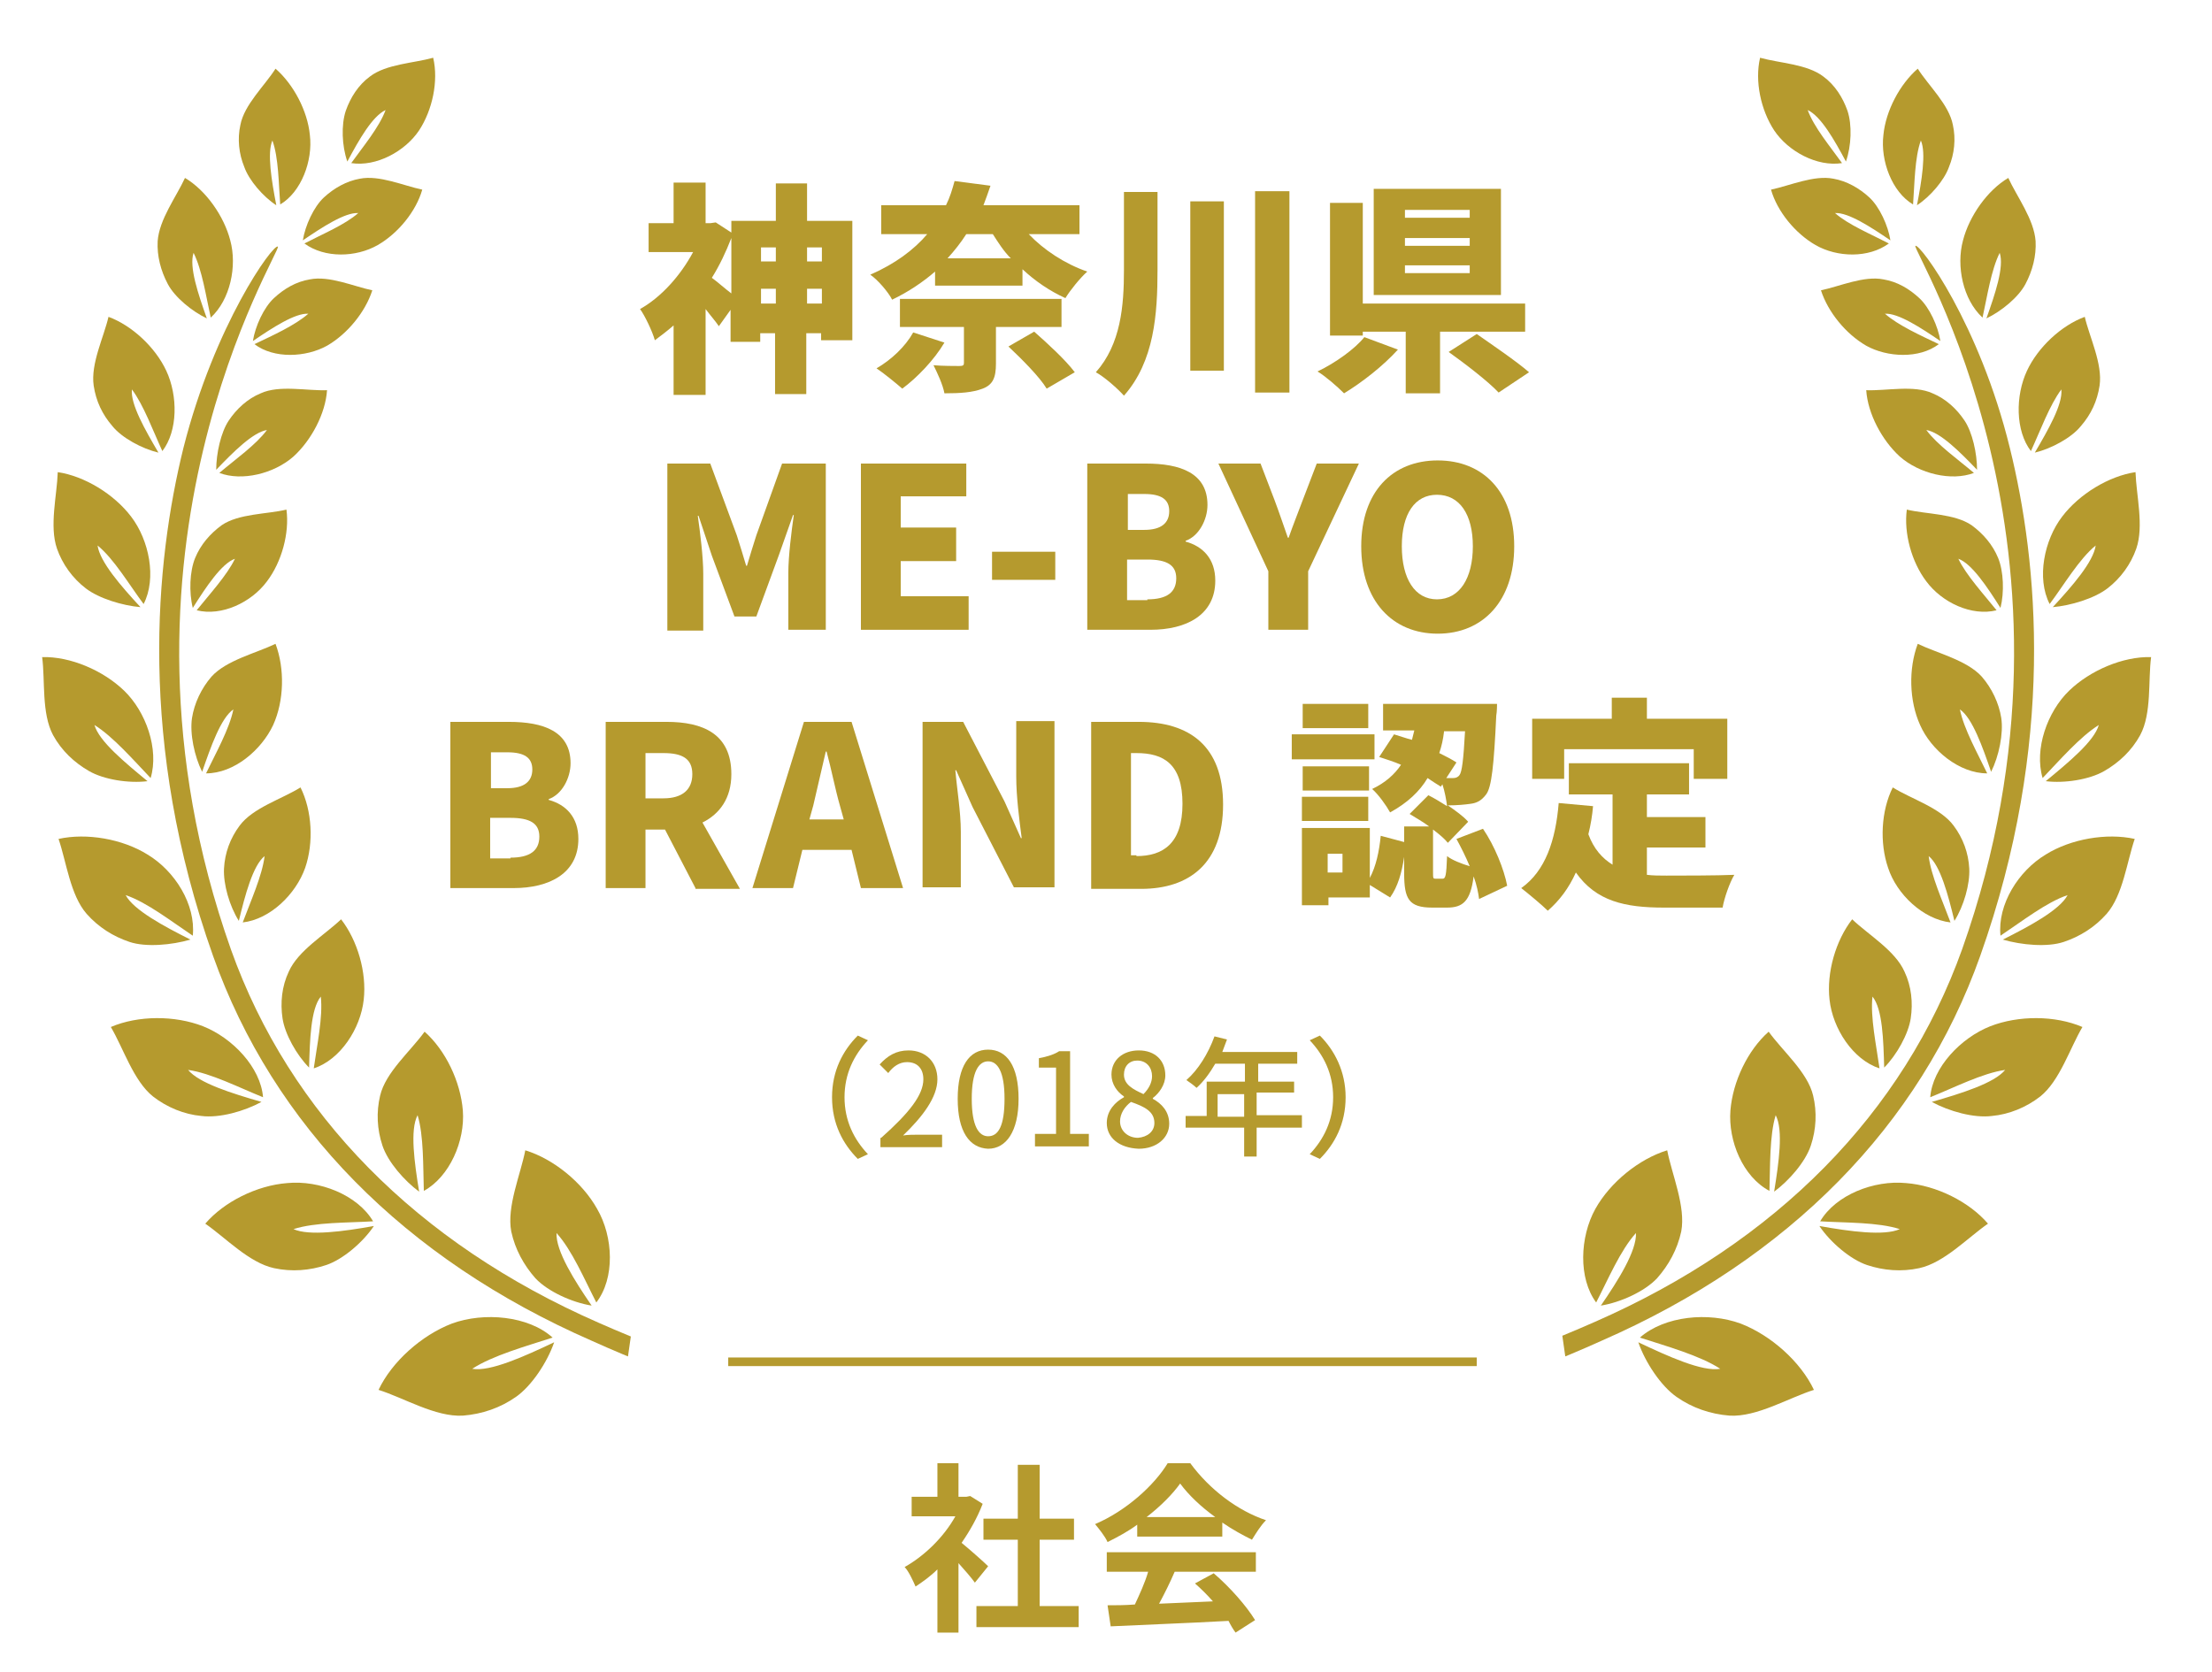 <?xml version="1.0" encoding="utf-8"?>
<!-- Generator: Adobe Illustrator 26.4.1, SVG Export Plug-In . SVG Version: 6.00 Build 0)  -->
<svg version="1.1" id="レイヤー_1" xmlns="http://www.w3.org/2000/svg" xmlns:xlink="http://www.w3.org/1999/xlink" x="0px"
	 y="0px" viewBox="0 0 283.4 214.2" style="enable-background:new 0 0 283.4 214.2;" xml:space="preserve">
<style type="text/css">
	.st0{fill:#B59A2E;}
	.st1{clip-path:url(#SVGID_00000034088387977682457160000011927288614154474138_);}
	.st2{clip-path:url(#SVGID_00000070808752322159550480000014904504611585199020_);}
	.st3{fill:none;stroke:#B59A2E;stroke-width:1.103;stroke-miterlimit:10;}
</style>
<g>
	<g>
		<path class="st0" d="M106.6,140.6c0-3.4,1.4-6,3.3-7.9l1.3,0.6c-1.8,1.9-3,4.3-3,7.3c0,3,1.2,5.4,3,7.3l-1.3,0.6
			C108,146.6,106.6,144,106.6,140.6z"/>
		<path class="st0" d="M112.9,145.8c3.6-3.2,5.4-5.5,5.4-7.5c0-1.3-0.7-2.2-2.1-2.2c-1,0-1.8,0.6-2.4,1.4l-1.1-1.1
			c1-1.1,2.1-1.8,3.7-1.8c2.2,0,3.7,1.5,3.7,3.7c0,2.3-1.9,4.8-4.4,7.2c0.6-0.1,1.4-0.1,2-0.1h3v1.6h-7.9V145.8z"/>
		<path class="st0" d="M122.7,140.8c0-4.2,1.5-6.3,3.9-6.3c2.4,0,3.9,2.1,3.9,6.3c0,4.2-1.6,6.4-3.9,6.4
			C124.2,147.1,122.7,145,122.7,140.8z M128.7,140.8c0-3.5-0.9-4.8-2.1-4.8c-1.2,0-2.1,1.3-2.1,4.8c0,3.5,0.9,4.8,2.1,4.8
			C127.9,145.6,128.7,144.3,128.7,140.8z"/>
		<path class="st0" d="M132.6,145.3h2.7v-8.5h-2.2v-1.2c1.1-0.2,2-0.5,2.6-0.9h1.4v10.6h2.4v1.6h-6.9V145.3z"/>
		<path class="st0" d="M141.8,143.9c0-1.6,1.1-2.7,2.2-3.3v-0.1c-0.9-0.6-1.6-1.6-1.6-2.8c0-1.9,1.5-3.1,3.5-3.1
			c2.1,0,3.4,1.3,3.4,3.2c0,1.2-0.8,2.3-1.6,2.9v0.1c1.1,0.6,2.1,1.6,2.1,3.2c0,1.8-1.6,3.2-3.9,3.2
			C143.4,147.1,141.8,145.8,141.8,143.9z M147.9,143.9c0-1.5-1.3-2.1-3-2.7c-0.8,0.6-1.4,1.5-1.4,2.5c0,1.2,1,2.1,2.3,2.1
			C147,145.7,147.9,145,147.9,143.9z M147.6,137.9c0-1.1-0.7-2-1.9-2c-1,0-1.7,0.7-1.7,1.8c0,1.3,1.2,1.9,2.5,2.5
			C147.2,139.5,147.6,138.7,147.6,137.9z"/>
		<path class="st0" d="M166.8,144.5H161v3.7h-1.6v-3.7h-7.5v-1.5h2.7v-4.4h4.9v-2.3h-3.8c-0.7,1.2-1.5,2.3-2.4,3.1
			c-0.3-0.3-1-0.8-1.3-1c1.5-1.3,2.8-3.4,3.6-5.6l1.6,0.4c-0.2,0.5-0.4,1.1-0.6,1.6h9.6v1.5h-5v2.3h4.6v1.4H161v2.9h5.8V144.5z
			 M159.4,143.1v-2.9H156v2.9H159.4z"/>
		<path class="st0" d="M172.4,140.6c0,3.4-1.4,6-3.3,7.9l-1.3-0.6c1.8-1.9,3-4.3,3-7.3c0-3-1.2-5.4-3-7.3l1.3-0.6
			C171,134.6,172.4,137.3,172.4,140.6z"/>
	</g>
	<g>
		<defs>
			<polygon id="SVGID_1_" points="79,184 -6.2,184 -6.2,-8.4 106.5,-8.4 			"/>
		</defs>
		<clipPath id="SVGID_00000173869401490943798230000009679750034533274007_">
			<use xlink:href="#SVGID_1_"  style="overflow:visible;"/>
		</clipPath>
		<g style="clip-path:url(#SVGID_00000173869401490943798230000009679750034533274007_);">
			<path class="st0" d="M127.9,201.5c-0.5,0-0.9-0.3-1.1-0.7c-5.5-11.6-19.3-16.8-35.2-22.7c-5.2-1.9-10.5-3.9-15.8-6.3
				c-24-10.5-40.8-27.6-48.5-49.3c-9.7-27.3-7.4-50.5-3.8-65.1C27.5,41.6,35,31.2,35.6,31.6c0.6,0.4-24.1,39-6,90.1
				c7.5,21,23.8,37.6,47.1,47.8c5.2,2.3,10.5,4.3,15.7,6.2c15.7,5.9,30.6,11.5,36.5,24c0.3,0.6,0,1.3-0.6,1.6
				C128.2,201.5,128,201.5,127.9,201.5z"/>
			<path class="st0" d="M44.5,20.7c1.5-2.8,3.2-5.8,4.9-6.6c-0.8,2.2-2.9,4.7-4.4,6.8c3.2,0.5,6.9-1.5,8.7-4.2
				c1.7-2.6,2.5-6.3,1.8-9.3c-2.5,0.7-6,0.8-8.1,2.4c-1.5,1.1-2.5,2.7-3.1,4.4C43.7,16,43.8,18.7,44.5,20.7z"/>
			<path class="st0" d="M39.7,17.3c-0.3-3.1-2.1-6.5-4.4-8.5c-1.4,2.2-4,4.6-4.5,7.2c-0.4,1.8-0.2,3.7,0.5,5.4
				c0.6,1.7,2.4,3.8,4.1,4.9c-0.6-3.1-1.2-6.7-0.5-8.3c0.8,2.2,0.8,5.6,1,8.2C38.6,24.6,40.1,20.6,39.7,17.3z"/>
			<path class="st0" d="M29.5,30.8c-0.8-3.1-3.1-6.4-5.8-8c-1.1,2.4-3.3,5.3-3.5,8.1c-0.1,1.9,0.4,3.8,1.3,5.5
				c0.9,1.7,3.1,3.5,5,4.4c-1.1-3.1-2.3-6.6-1.7-8.4c1.1,2.2,1.6,5.6,2.2,8.3C29.5,38.4,30.4,34.1,29.5,30.8z"/>
			<path class="st0" d="M21.3,47.5c-1.4-3-4.4-5.8-7.4-6.9c-0.6,2.6-2.3,6-1.9,8.8c0.3,2,1.1,3.7,2.4,5.2c1.2,1.5,3.8,2.9,5.9,3.4
				c-1.7-2.9-3.6-6.2-3.4-8.1c1.5,2,2.7,5.3,3.9,7.9C22.8,55.2,22.8,50.7,21.3,47.5z"/>
			<path class="st0" d="M16.8,66.2c-2.2-2.9-6-5.2-9.4-5.7c-0.1,3-1.1,6.9-0.1,9.8c0.7,2,2,3.8,3.7,5.1c1.7,1.3,4.7,2.2,7,2.4
				c-2.5-2.7-5.2-5.8-5.5-7.9c2.1,1.7,4.1,5.1,5.9,7.5C20.1,74.1,19.1,69.2,16.8,66.2z"/>
			<path class="st0" d="M15.9,88.5c-2.7-2.6-6.9-4.4-10.5-4.3c0.4,3-0.1,7.2,1.4,10c1.1,2,2.7,3.5,4.6,4.6c1.9,1.1,5.1,1.6,7.5,1.3
				c-2.9-2.4-6.2-5.1-6.8-7.2c2.4,1.5,5,4.5,7.2,6.8C20.4,96,18.7,91.2,15.9,88.5z"/>
			<path class="st0" d="M18.9,109.5c-3.2-2-7.8-2.8-11.4-2c1,2.9,1.5,7.2,3.6,9.6c1.5,1.7,3.4,2.9,5.5,3.6c2.1,0.7,5.4,0.4,7.8-0.3
				c-3.4-1.7-7.3-3.8-8.3-5.7c2.7,0.9,5.9,3.4,8.6,5.2C25.1,115.9,22.4,111.6,18.9,109.5z"/>
			<path class="st0" d="M26,131.5c-3.6-1.4-8.3-1.4-11.8,0.1c1.6,2.7,2.9,6.9,5.4,8.9c1.8,1.4,4,2.3,6.2,2.5
				c2.3,0.3,5.5-0.6,7.7-1.8c-3.8-1.1-8-2.4-9.4-4.1c2.9,0.4,6.6,2.3,9.6,3.5C33.4,136.8,29.8,133,26,131.5z"/>
			<path class="st0" d="M36.8,151.6c-3.9,0.3-8.1,2.4-10.5,5.2c2.6,1.8,5.6,5,8.8,5.7c2.3,0.5,4.6,0.3,6.7-0.4
				c2.1-0.7,4.7-2.9,6.1-5c-3.9,0.7-8.3,1.3-10.3,0.4c2.8-0.9,6.9-0.8,10.2-1C45.8,153.1,40.9,151.2,36.8,151.6z"/>
			<path class="st0" d="M57.9,169.6c-3.9,1.5-7.7,4.9-9.4,8.5c3.2,1,7.3,3.5,10.8,3.3c2.5-0.2,4.8-1,6.8-2.4c2-1.4,4-4.4,4.9-7
				c-3.8,1.8-8.2,3.8-10.5,3.4c2.6-1.7,6.9-2.9,10.3-4C67.7,168.6,62,168.1,57.9,169.6z"/>
			<path class="st0" d="M84.8,182.8c-3.7,2.2-7,6.4-8.1,10.5c3.5,0.5,8.1,2.3,11.7,1.5c2.5-0.6,4.8-1.9,6.6-3.7
				c1.8-1.8,3.3-5.3,3.8-8c-3.6,2.6-7.7,5.4-10.2,5.4c2.4-2.2,6.6-4.2,9.8-6C94.6,180,88.7,180.4,84.8,182.8z"/>
			<path class="st0" d="M98.7,163.8c-2.7-3-7-5.2-10.9-5.4c0.1,3.3-0.8,7.8,0.6,10.9c1,2.2,2.5,4,4.5,5.3c2,1.3,5.4,2,8,1.9
				c-3-2.8-6.2-6-6.6-8.2c2.5,1.7,4.9,5.2,7.1,7.8C103,172.2,101.6,166.9,98.7,163.8z"/>
			<path class="st0" d="M76.5,154.9c-1.9-3.4-5.6-6.4-9.2-7.5c-0.6,3.1-2.4,7.2-1.8,10.4c0.5,2.3,1.6,4.3,3.1,6
				c1.6,1.7,4.7,3.1,7.2,3.5c-2.2-3.2-4.6-7-4.5-9.3c2,2.2,3.6,6,5.1,8.9C78.8,163.8,78.6,158.5,76.5,154.9z"/>
			<path class="st0" d="M59.3,142.3c-0.3-3.7-2.2-7.7-4.9-10.1c-1.8,2.5-5,5.2-5.7,8.2c-0.5,2.1-0.4,4.3,0.3,6.4
				c0.7,2.1,2.8,4.5,4.7,5.9c-0.6-3.7-1.2-7.9-0.2-9.8c0.8,2.6,0.7,6.6,0.8,9.7C57.6,150.8,59.6,146.2,59.3,142.3z"/>
			<path class="st0" d="M46.6,128.1c0.4-3.5-0.8-7.6-2.9-10.3c-2.1,2-5.5,4-6.7,6.7c-0.9,1.9-1.1,4-0.8,6c0.3,2,1.8,4.7,3.4,6.3
				c0.1-3.5,0.2-7.5,1.5-9.1c0.3,2.6-0.5,6.3-0.9,9.2C43.6,135.8,46.2,131.8,46.6,128.1z"/>
			<path class="st0" d="M39.1,111.2c1.1-3.2,0.9-7.3-0.6-10.3c-2.4,1.5-6.1,2.6-7.8,4.9c-1.2,1.6-1.9,3.5-2,5.5
				c-0.1,2,0.7,4.8,1.9,6.7c0.8-3.3,1.8-7.1,3.3-8.3c-0.3,2.5-1.8,5.8-2.8,8.5C34.6,117.8,37.9,114.6,39.1,111.2z"/>
			<path class="st0" d="M35,92.9c1.4-3.1,1.5-7.2,0.3-10.4c-2.5,1.2-6.3,2.1-8.2,4.2c-1.3,1.5-2.2,3.4-2.5,5.3
				c-0.3,2,0.3,4.9,1.3,6.9c1.1-3.2,2.4-6.9,4-8c-0.5,2.5-2.3,5.7-3.5,8.2C30,99.1,33.5,96.1,35,92.9z"/>
			<path class="st0" d="M34.2,74.5c1.9-2.5,2.9-6.2,2.5-9.2c-2.5,0.6-6.1,0.5-8.3,2c-1.5,1.1-2.7,2.5-3.4,4.2
				c-0.7,1.7-0.8,4.4-0.3,6.4c1.7-2.7,3.7-5.7,5.4-6.3c-1,2.1-3.3,4.6-4.9,6.6C28.4,79,32.2,77.2,34.2,74.5z"/>
			<path class="st0" d="M37.6,58.5c2.3-2.1,4.1-5.5,4.3-8.5c-2.6,0.1-6.1-0.7-8.5,0.4c-1.7,0.7-3.1,2-4.1,3.5
				c-1,1.5-1.6,4.2-1.6,6.3c2.2-2.3,4.7-4.8,6.5-5.1c-1.4,1.9-4.1,3.8-6.1,5.5C31,61.7,35.1,60.7,37.6,58.5z"/>
			<path class="st0" d="M41.9,44.3c2.6-1.5,4.9-4.3,5.8-7.1c-2.4-0.5-5.5-1.9-8-1.4c-1.8,0.3-3.3,1.2-4.6,2.4
				c-1.3,1.2-2.4,3.6-2.7,5.5c2.5-1.7,5.4-3.6,7.1-3.5c-1.7,1.5-4.6,2.8-6.9,3.9C35.1,46,39.2,45.8,41.9,44.3z"/>
			<path class="st0" d="M48.4,31.4c2.6-1.5,4.9-4.3,5.7-7.1c-2.4-0.5-5.5-1.9-8-1.4c-1.7,0.3-3.3,1.2-4.6,2.4
				c-1.3,1.2-2.4,3.6-2.7,5.5c2.5-1.7,5.4-3.6,7.1-3.5c-1.7,1.5-4.6,2.7-6.9,3.9C41.6,33.1,45.6,33,48.4,31.4z"/>
		</g>
	</g>
	<g>
		<defs>
			<polygon id="SVGID_00000047034158587350623840000002594520928474440323_" points="202,184 287.1,184 287.1,-8.4 174.5,-8.4 			
				"/>
		</defs>
		<clipPath id="SVGID_00000149342702765947656340000012739238702231341243_">
			<use xlink:href="#SVGID_00000047034158587350623840000002594520928474440323_"  style="overflow:visible;"/>
		</clipPath>
		<g style="clip-path:url(#SVGID_00000149342702765947656340000012739238702231341243_);">
			<path class="st0" d="M153.1,201.5c0.5,0,0.9-0.3,1.1-0.7c5.5-11.6,19.3-16.8,35.2-22.7c5.2-1.9,10.5-3.9,15.8-6.3
				c24-10.5,40.8-27.6,48.5-49.3c9.7-27.3,7.4-50.5,3.8-65.1c-3.9-15.9-11.5-26.2-12.1-25.9c-0.6,0.4,24.1,39,6,90.1
				c-7.5,21-23.8,37.6-47.1,47.8c-5.2,2.3-10.5,4.3-15.7,6.2c-15.7,5.9-30.6,11.5-36.5,24c-0.3,0.6,0,1.3,0.6,1.6
				C152.8,201.5,153,201.5,153.1,201.5z"/>
			<path class="st0" d="M236.5,20.7c-1.5-2.8-3.2-5.8-4.9-6.6c0.8,2.2,2.9,4.7,4.4,6.8c-3.2,0.5-6.9-1.5-8.7-4.2
				c-1.7-2.6-2.5-6.3-1.8-9.3c2.5,0.7,6,0.8,8.1,2.4c1.5,1.1,2.5,2.7,3.1,4.4C237.3,16,237.2,18.7,236.5,20.7z"/>
			<path class="st0" d="M241.3,17.3c0.3-3.1,2.1-6.5,4.4-8.5c1.4,2.2,4,4.6,4.5,7.2c0.4,1.8,0.2,3.7-0.5,5.4
				c-0.6,1.7-2.4,3.8-4.1,4.9c0.6-3.1,1.2-6.7,0.5-8.3c-0.8,2.2-0.8,5.6-1,8.2C242.4,24.6,240.9,20.6,241.3,17.3z"/>
			<path class="st0" d="M251.5,30.8c0.8-3.1,3.1-6.4,5.8-8c1.1,2.4,3.3,5.3,3.5,8.1c0.1,1.9-0.4,3.8-1.3,5.5c-0.9,1.7-3.1,3.5-5,4.4
				c1.1-3.1,2.3-6.6,1.7-8.4c-1.1,2.2-1.6,5.6-2.2,8.3C251.5,38.4,250.6,34.1,251.5,30.8z"/>
			<path class="st0" d="M259.7,47.5c1.4-3,4.4-5.8,7.4-6.9c0.6,2.6,2.3,6,1.9,8.8c-0.3,2-1.1,3.7-2.4,5.2c-1.2,1.5-3.8,2.9-5.9,3.4
				c1.7-2.9,3.6-6.2,3.4-8.1c-1.5,2-2.7,5.3-3.9,7.9C258.2,55.2,258.2,50.7,259.7,47.5z"/>
			<path class="st0" d="M264.2,66.2c2.2-2.9,6-5.2,9.4-5.7c0.1,3,1.1,6.9,0.1,9.8c-0.7,2-2,3.8-3.7,5.1c-1.7,1.3-4.7,2.2-7,2.4
				c2.5-2.7,5.2-5.8,5.5-7.9c-2.1,1.7-4.1,5.1-5.9,7.5C260.9,74.1,261.9,69.2,264.2,66.2z"/>
			<path class="st0" d="M265.1,88.5c2.7-2.6,6.9-4.4,10.5-4.3c-0.4,3,0.1,7.2-1.4,10c-1.1,2-2.7,3.5-4.6,4.6
				c-1.9,1.1-5.1,1.6-7.5,1.3c2.9-2.4,6.2-5.1,6.8-7.2c-2.4,1.5-5,4.5-7.2,6.8C260.6,96,262.3,91.2,265.1,88.5z"/>
			<path class="st0" d="M262.1,109.5c3.2-2,7.8-2.8,11.4-2c-1,2.9-1.5,7.2-3.6,9.6c-1.5,1.7-3.4,2.9-5.5,3.6
				c-2.1,0.7-5.4,0.4-7.8-0.3c3.4-1.7,7.3-3.8,8.3-5.7c-2.7,0.9-5.9,3.4-8.6,5.2C255.9,115.9,258.6,111.6,262.1,109.5z"/>
			<path class="st0" d="M255,131.5c3.6-1.4,8.3-1.4,11.8,0.1c-1.6,2.7-2.9,6.9-5.4,8.9c-1.8,1.4-4,2.3-6.2,2.5
				c-2.3,0.3-5.5-0.6-7.7-1.8c3.8-1.1,8-2.4,9.4-4.1c-2.9,0.4-6.6,2.3-9.6,3.5C247.6,136.8,251.2,133,255,131.5z"/>
			<path class="st0" d="M244.2,151.6c3.9,0.3,8.1,2.4,10.5,5.2c-2.6,1.8-5.6,5-8.8,5.7c-2.3,0.5-4.6,0.3-6.7-0.4
				c-2.1-0.7-4.7-2.9-6.1-5c3.9,0.7,8.3,1.3,10.3,0.4c-2.8-0.9-6.9-0.8-10.2-1C235.2,153.1,240.1,151.2,244.2,151.6z"/>
			<path class="st0" d="M223,169.6c3.9,1.5,7.7,4.9,9.4,8.5c-3.2,1-7.3,3.5-10.8,3.3c-2.5-0.2-4.8-1-6.8-2.4c-2-1.4-4-4.4-4.9-7
				c3.8,1.8,8.2,3.8,10.5,3.4c-2.6-1.7-6.9-2.9-10.3-4C213.3,168.6,218.9,168.1,223,169.6z"/>
			<path class="st0" d="M196.2,182.8c3.7,2.2,7,6.4,8.1,10.5c-3.5,0.5-8.1,2.3-11.7,1.5c-2.5-0.6-4.8-1.9-6.6-3.7
				c-1.8-1.8-3.3-5.3-3.8-8c3.6,2.6,7.7,5.4,10.2,5.4c-2.4-2.2-6.6-4.2-9.8-6C186.3,180,192.2,180.4,196.2,182.8z"/>
			<path class="st0" d="M182.2,163.8c2.7-3,7-5.2,10.9-5.4c-0.1,3.3,0.8,7.8-0.6,10.9c-1,2.2-2.5,4-4.5,5.3c-2,1.3-5.4,2-8,1.9
				c3-2.8,6.2-6,6.6-8.2c-2.5,1.7-4.9,5.2-7.1,7.8C178,172.2,179.4,166.9,182.2,163.8z"/>
			<path class="st0" d="M204.4,154.9c1.9-3.4,5.6-6.4,9.2-7.5c0.6,3.1,2.4,7.2,1.8,10.4c-0.5,2.3-1.6,4.3-3.1,6
				c-1.6,1.7-4.7,3.1-7.2,3.5c2.2-3.2,4.6-7,4.5-9.3c-2,2.2-3.6,6-5.1,8.9C202.2,163.8,202.4,158.5,204.4,154.9z"/>
			<path class="st0" d="M221.7,142.3c0.3-3.7,2.2-7.7,4.9-10.1c1.8,2.5,5,5.2,5.7,8.2c0.5,2.1,0.4,4.3-0.3,6.4
				c-0.7,2.1-2.8,4.5-4.7,5.9c0.6-3.7,1.2-7.9,0.2-9.8c-0.8,2.6-0.7,6.6-0.8,9.7C223.3,150.8,221.4,146.2,221.7,142.3z"/>
			<path class="st0" d="M234.4,128.1c-0.4-3.5,0.8-7.6,2.9-10.3c2.1,2,5.5,4,6.7,6.7c0.9,1.9,1.1,4,0.8,6c-0.3,2-1.8,4.7-3.4,6.3
				c-0.1-3.5-0.2-7.5-1.5-9.1c-0.3,2.6,0.5,6.3,0.9,9.2C237.4,135.8,234.8,131.8,234.4,128.1z"/>
			<path class="st0" d="M241.9,111.2c-1.1-3.2-0.9-7.3,0.6-10.3c2.4,1.5,6.1,2.6,7.8,4.9c1.2,1.6,1.9,3.5,2,5.5
				c0.1,2-0.7,4.8-1.9,6.7c-0.8-3.3-1.8-7.1-3.3-8.3c0.3,2.5,1.8,5.8,2.8,8.5C246.4,117.8,243,114.6,241.9,111.2z"/>
			<path class="st0" d="M246,92.9c-1.4-3.1-1.5-7.2-0.3-10.4c2.5,1.2,6.3,2.1,8.2,4.2c1.3,1.5,2.2,3.4,2.5,5.3
				c0.3,2-0.3,4.9-1.3,6.9c-1.1-3.2-2.4-6.9-4-8c0.5,2.5,2.3,5.7,3.5,8.2C251,99.1,247.4,96.1,246,92.9z"/>
			<path class="st0" d="M246.8,74.5c-1.9-2.5-2.9-6.2-2.5-9.2c2.5,0.6,6.1,0.5,8.3,2c1.5,1.1,2.7,2.5,3.4,4.2
				c0.7,1.7,0.8,4.4,0.3,6.4c-1.7-2.7-3.7-5.7-5.4-6.3c1,2.1,3.3,4.6,4.9,6.6C252.6,79,248.8,77.2,246.8,74.5z"/>
			<path class="st0" d="M243.4,58.5c-2.3-2.1-4.1-5.5-4.3-8.5c2.6,0.1,6.1-0.7,8.5,0.4c1.7,0.7,3.1,2,4.1,3.5c1,1.5,1.6,4.2,1.6,6.3
				c-2.2-2.3-4.7-4.8-6.5-5.1c1.4,1.9,4.1,3.8,6.1,5.5C250,61.7,245.9,60.7,243.4,58.5z"/>
			<path class="st0" d="M239.1,44.3c-2.6-1.5-4.9-4.3-5.8-7.1c2.4-0.5,5.5-1.9,8-1.4c1.8,0.3,3.3,1.2,4.6,2.4
				c1.3,1.2,2.4,3.6,2.7,5.5c-2.5-1.7-5.4-3.6-7.1-3.5c1.7,1.5,4.6,2.8,6.9,3.9C245.9,46,241.8,45.8,239.1,44.3z"/>
			<path class="st0" d="M232.6,31.4c-2.6-1.5-4.9-4.3-5.7-7.1c2.4-0.5,5.5-1.9,8-1.4c1.7,0.3,3.3,1.2,4.6,2.4
				c1.3,1.2,2.4,3.6,2.7,5.5c-2.5-1.7-5.4-3.6-7.1-3.5c1.7,1.5,4.6,2.7,6.9,3.9C239.4,33.1,235.4,33,232.6,31.4z"/>
		</g>
	</g>
	<g>
		<path class="st0" d="M109.2,28.1v15.5h-4v-0.9h-1.9v7.8h-4v-7.8h-1.9v1.1h-3.8v-4.1l-1.5,2.1c-0.4-0.6-1.1-1.4-1.7-2.2v11h-4.1
			v-8.9c-0.8,0.7-1.6,1.3-2.4,1.9c-0.3-1.1-1.3-3.2-1.9-4c2.7-1.5,5.2-4.3,6.8-7.3h-5.7v-3.7h3.2v-5.2h4.1v5.2H91l0.7-0.1l2,1.3
			v-1.5h5.7v-4.8h4v4.8H109.2z M93.7,30.5c-0.7,1.8-1.5,3.5-2.5,5.1c0.7,0.5,1.7,1.4,2.5,2V30.5z M97.5,31.7v1.8h1.9v-1.8H97.5z
			 M99.4,38.9v-1.9h-1.9v1.9H99.4z M103.4,31.7v1.8h1.9v-1.8H103.4z M105.3,38.9v-1.9h-1.9v1.9H105.3z"/>
		<path class="st0" d="M131.8,30c1.9,2,4.6,3.8,7.5,4.8c-0.9,0.8-2.2,2.4-2.8,3.4c-2-0.9-3.9-2.2-5.5-3.7v2.1h-11.2v-1.8
			c-1.5,1.3-3.4,2.6-5.5,3.6c-0.5-1-1.9-2.6-2.8-3.2c3.2-1.4,5.6-3.2,7.3-5.2h-5.9v-3.7h8.3c0.5-1,0.8-2,1.1-3.1l4.6,0.6
			c-0.3,0.9-0.6,1.7-0.9,2.5h12.3V30H131.8z M121,43.9c-1.3,2.2-3.5,4.5-5.4,5.9c-0.8-0.7-2.4-2-3.3-2.6c1.9-1.1,3.7-2.8,4.7-4.6
			L121,43.9z M127.6,41.9v4.7c0,1.8-0.4,2.7-1.7,3.2c-1.3,0.5-2.9,0.6-4.9,0.6c-0.2-1.1-0.9-2.6-1.4-3.6c1.1,0.1,2.9,0.1,3.3,0.1
			c0.5,0,0.6-0.1,0.6-0.4v-4.6h-8.2v-3.6h20.7v3.6H127.6z M123.8,30c-0.7,1.1-1.5,2.1-2.4,3.1h8.1c-0.9-0.9-1.6-2-2.3-3.1H123.8z
			 M132.5,42.5c1.7,1.5,4,3.6,5.2,5.2l-3.6,2.1c-0.9-1.5-3.2-3.8-4.9-5.4L132.5,42.5z"/>
		<path class="st0" d="M148.3,24.6v10c0,5.6-0.4,11.7-4.3,16.1c-0.8-0.9-2.5-2.4-3.6-3c3.2-3.6,3.6-8.5,3.6-13.1v-10H148.3z
			 M156.8,25.8v21.7h-4.3V25.8H156.8z M165.2,24.5v25.8h-4.4V24.5H165.2z"/>
		<path class="st0" d="M179.1,44.8c-1.9,2.1-4.6,4.2-6.9,5.6c-0.9-0.9-2.4-2.2-3.4-2.8c2.3-1.1,4.8-2.9,6-4.4L179.1,44.8z
			 M184.5,42.5v7.9h-4.4v-7.9h-5.5V43h-4.2V26h4.2v12.9h20.8v3.6H184.5z M192.3,37.8H176V24.2h16.3V37.8z M188.3,26.9h-8.3v1h8.3
			V26.9z M188.3,30.5h-8.3v1h8.3V30.5z M188.3,34h-8.3v1h8.3V34z M189.2,42.8c2,1.4,5.1,3.5,6.7,4.9l-3.9,2.6
			c-1.3-1.4-4.3-3.7-6.4-5.2L189.2,42.8z"/>
		<path class="st0" d="M85.4,59.4H91l3.4,9.2c0.4,1.2,0.8,2.6,1.2,3.9h0.1c0.4-1.3,0.8-2.7,1.2-3.9l3.3-9.2h5.6v21.3H101v-7.3
			c0-2.1,0.4-5.3,0.7-7.4h-0.1l-1.8,5.1L96.9,79h-2.8l-2.9-7.8l-1.7-5.1h-0.1c0.3,2.1,0.7,5.3,0.7,7.4v7.3h-4.6V59.4z"/>
		<path class="st0" d="M110.3,59.4h13.5v4.2h-8.4v4h7.1v4.3h-7.1v4.5h8.7v4.3h-13.8V59.4z"/>
		<path class="st0" d="M127.1,70.7h8.1v3.6h-8.1V70.7z"/>
		<path class="st0" d="M139.3,59.4h7.5c4.4,0,7.9,1.2,7.9,5.3c0,1.9-1.1,4-2.8,4.6v0.1c2.2,0.6,3.8,2.2,3.8,5c0,4.4-3.7,6.3-8.3,6.3
			h-8.1V59.4z M146.6,67.9c2.2,0,3.2-0.9,3.2-2.4c0-1.5-1-2.2-3.2-2.2h-2.1v4.6H146.6z M147,76.8c2.5,0,3.7-0.9,3.7-2.7
			c0-1.7-1.2-2.4-3.7-2.4h-2.6v5.2H147z"/>
		<path class="st0" d="M162.5,73.2l-6.4-13.8h5.4l1.8,4.7c0.6,1.6,1.1,3.1,1.7,4.8h0.1c0.6-1.7,1.2-3.2,1.8-4.8l1.8-4.7h5.4
			l-6.5,13.8v7.5h-5.1V73.2z"/>
		<path class="st0" d="M174.4,70c0-7,4-11,9.8-11c5.8,0,9.8,4,9.8,11c0,7-4,11.2-9.8,11.2C178.4,81.2,174.4,77,174.4,70z M188.7,70
			c0-4.1-1.7-6.6-4.6-6.6c-2.8,0-4.5,2.4-4.5,6.6c0,4.2,1.7,6.8,4.5,6.8C187,76.8,188.7,74.1,188.7,70z"/>
		<path class="st0" d="M57.7,92.5h7.5c4.4,0,7.9,1.2,7.9,5.3c0,1.9-1.1,4-2.8,4.6v0.1c2.2,0.6,3.8,2.2,3.8,5c0,4.4-3.7,6.3-8.3,6.3
			h-8.1V92.5z M65,101c2.2,0,3.2-0.9,3.2-2.4c0-1.5-1-2.2-3.2-2.2h-2.1v4.6H65z M65.4,109.9c2.5,0,3.7-0.9,3.7-2.7
			c0-1.7-1.2-2.4-3.7-2.4h-2.6v5.2H65.4z"/>
		<path class="st0" d="M89.1,113.8l-3.9-7.5h-2.5v7.5h-5.1V92.5h7.8c4.6,0,8.3,1.5,8.3,6.7c0,3.1-1.5,5.1-3.7,6.2l4.8,8.5H89.1z
			 M82.7,102.3H85c2.4,0,3.7-1.1,3.7-3.1c0-2-1.3-2.7-3.7-2.7h-2.3V102.3z"/>
		<path class="st0" d="M109.1,108.9h-6.3l-1.2,4.9h-5.2l6.6-21.3h6.1l6.6,21.3h-5.4L109.1,108.9z M108.1,105l-0.5-1.8
			c-0.6-2.1-1.1-4.7-1.7-6.9h-0.1c-0.5,2.2-1.1,4.7-1.6,6.9l-0.5,1.8H108.1z"/>
		<path class="st0" d="M118.2,92.5h5.2l5.3,10.2l2.1,4.7h0.1c-0.3-2.3-0.7-5.3-0.7-7.9v-7.1h4.9v21.3h-5.2l-5.3-10.3l-2.1-4.7h-0.1
			c0.2,2.4,0.7,5.3,0.7,7.9v7.1h-4.9V92.5z"/>
		<path class="st0" d="M139.8,92.5h6.1c6.5,0,10.8,3.1,10.8,10.6s-4.3,10.8-10.5,10.8h-6.4V92.5z M145.6,109.7
			c3.4,0,5.9-1.6,5.9-6.7s-2.4-6.5-5.9-6.5h-0.7v13.1H145.6z"/>
		<path class="st0" d="M176.1,97.3h-10.6v-3.2h10.6V97.3z M189.5,115.2c-0.1-0.8-0.3-1.8-0.7-2.9c-0.4,3.2-1.4,4-3.4,4h-1.9
			c-3,0-3.6-1.1-3.6-4.4v-2.1c-0.3,2-0.8,3.8-1.8,5.2l-2.6-1.6v1.6h-5.3v1h-3.4v-9.9h8.7v6.4c0.8-1.5,1.2-3.4,1.4-5.4l3,0.8v-2h3.2
			c-0.8-0.6-1.7-1.1-2.5-1.6l2.4-2.4c0.8,0.4,1.6,0.9,2.4,1.4c-0.1-0.8-0.3-1.9-0.6-2.8l-0.2,0.3c-0.5-0.3-1.1-0.7-1.7-1.1
			c-1,1.7-2.6,3.2-4.8,4.4c-0.5-0.9-1.5-2.3-2.3-3c1.7-0.8,2.9-1.9,3.7-3.1c-0.9-0.4-1.9-0.7-2.8-1l1.9-2.9c0.7,0.2,1.5,0.5,2.3,0.7
			c0.1-0.4,0.2-0.8,0.3-1.2h-4v-3.4h14.6c0,0,0,1-0.1,1.5c-0.3,6.4-0.6,9.2-1.3,10.1c-0.6,0.8-1.2,1.1-2,1.2
			c-0.7,0.1-1.7,0.2-2.9,0.2c1,0.7,2,1.4,2.6,2.1l-2.6,2.7c-0.4-0.5-1.1-1.1-1.9-1.7v5.4c0,0.9,0,0.9,0.4,0.9h0.8
			c0.4,0,0.5-0.3,0.6-2.9c0.6,0.5,1.9,1,2.9,1.3c-0.5-1.2-1.1-2.4-1.7-3.5l3.4-1.3c1.5,2.2,2.7,5.2,3.1,7.3L189.5,115.2z
			 M175.4,101.3h-8.5v-3.1h8.5V101.3z M166.8,102.1h8.5v3.1h-8.5V102.1z M175.3,93.3h-8.4v-3.1h8.4V93.3z M172,109.4h-1.9v2.4h1.9
			V109.4z M185,93.8c-0.1,0.9-0.3,1.8-0.6,2.7c0.8,0.4,1.6,0.8,2.2,1.2l-1.3,2c0.4,0,0.7,0,0.9,0c0.3,0,0.6-0.1,0.8-0.4
			c0.3-0.4,0.5-1.9,0.7-5.6H185z"/>
		<path class="st0" d="M211,112.1c0.8,0.1,1.6,0.1,2.5,0.1c1.8,0,6.5,0,8.7-0.1c-0.6,1-1.3,3-1.5,4.2h-7.5c-5,0-8.7-0.8-11.3-4.5
			c-0.9,2-2.1,3.6-3.6,4.9c-0.7-0.7-2.5-2.2-3.4-2.9c3.1-2.2,4.4-6.1,4.8-10.9l4.4,0.4c-0.1,1.2-0.3,2.4-0.6,3.6
			c0.7,1.9,1.8,3.1,3.1,3.9v-9h-5.6v-4h15.4v4H211v2.9h7.5v3.9H211V112.1z M200.4,99.8h-4.1v-7.7h10.2v-2.7h4.5v2.7h10.3v7.7h-4.3
			V96h-16.6V99.8z"/>
	</g>
	<g>
		<path class="st0" d="M124.9,202.8c-0.5-0.7-1.3-1.6-2.1-2.5v8.9h-2.7v-8.1c-0.9,0.9-1.9,1.6-2.8,2.2c-0.3-0.7-0.9-2-1.4-2.5
			c2.5-1.4,5-3.8,6.5-6.5h-5.6v-2.5h3.3v-4.3h2.7v4.3h1l0.5-0.1l1.6,1c-0.7,1.8-1.6,3.4-2.7,5c1.1,0.9,2.9,2.5,3.4,3L124.9,202.8z
			 M138.2,205.8v2.7h-13.1v-2.7h5.3v-8.5H126v-2.7h4.4v-6.9h2.8v6.9h4.4v2.7h-4.4v8.5H138.2z"/>
		<path class="st0" d="M145.8,195.3c-1.2,0.9-2.5,1.6-3.9,2.3c-0.3-0.7-1.1-1.7-1.6-2.3c4-1.7,7.6-5,9.3-7.8h2.9
			c2.5,3.4,6.1,6.1,9.7,7.3c-0.7,0.7-1.3,1.7-1.8,2.5c-1.2-0.6-2.5-1.3-3.8-2.2v1.8h-10.9V195.3z M141.8,198.9h19.1v2.5h-10.4
			c-0.6,1.4-1.3,2.8-2,4.1c2.2-0.1,4.6-0.2,6.9-0.3c-0.7-0.8-1.5-1.6-2.3-2.3l2.4-1.3c2.1,1.8,4.2,4.2,5.3,6l-2.5,1.6
			c-0.3-0.4-0.6-0.9-0.9-1.5c-5.4,0.3-11.1,0.5-15.1,0.7l-0.4-2.7c1,0,2.2,0,3.5-0.1c0.6-1.3,1.3-2.8,1.7-4.2h-5.3V198.9z
			 M155.7,194.4c-1.8-1.3-3.4-2.8-4.5-4.3c-1,1.4-2.5,2.9-4.3,4.3H155.7z"/>
	</g>
	<line class="st3" x1="93.3" y1="174.5" x2="189.2" y2="174.5"/>
</g>
</svg>
